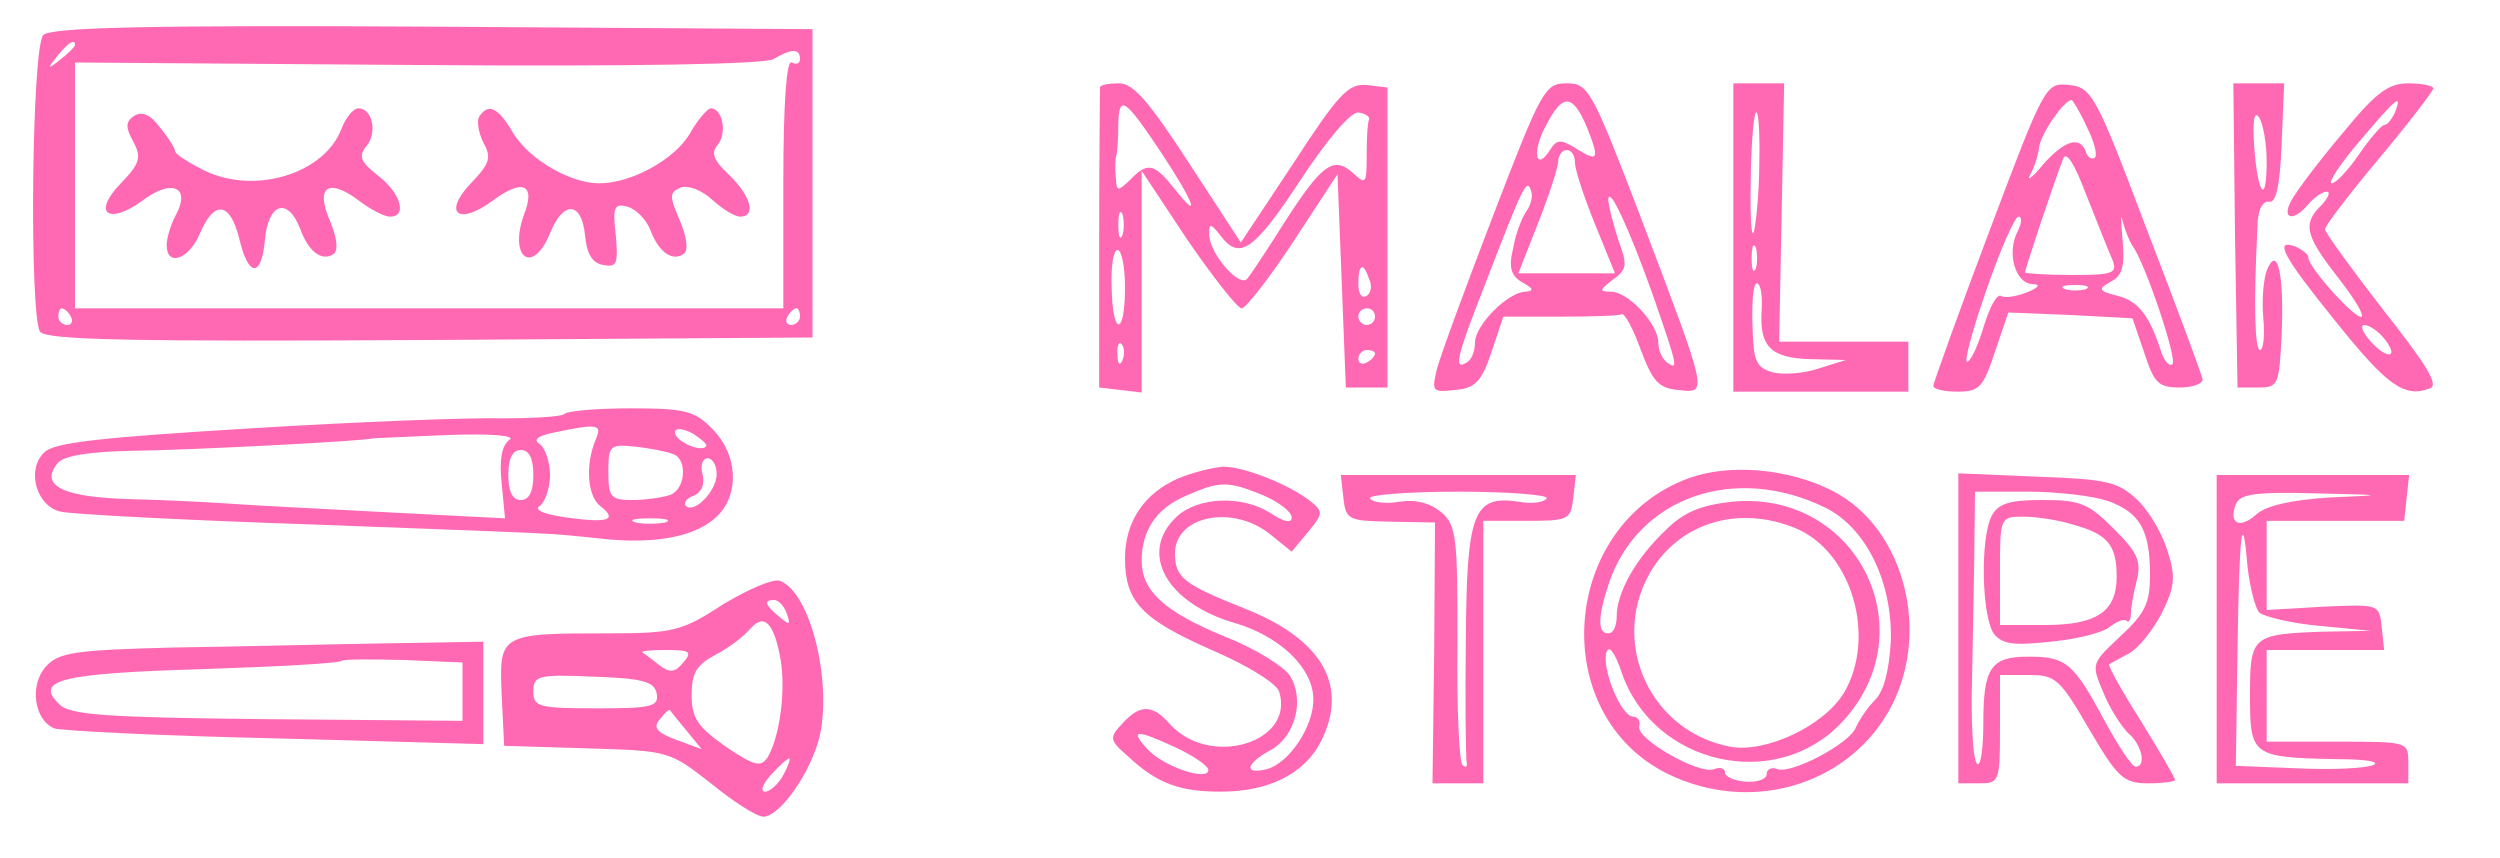 <svg  version="1.0" xmlns="http://www.w3.org/2000/svg"  width="300pt" height="103pt" viewBox="0 0 300 103"  preserveAspectRatio="xMidYMid meet">  <g transform="translate(0,103) scale(0.1,-0.1)" fill="#ff69b4" stroke="none"> <path d="M52 988 c-14 -14 -17 -334 -4 -356 7 -10 107 -12 468 -10 l459 3 0 185 0 185 -455 3 c-346 2 -459 -1 -468 -10z m38 -12 c0 -2 -8 -10 -17 -17 -16 -13 -17 -12 -4 4 13 16 21 21 21 13z m870 -17 c0 -5 -4 -7 -10 -4 -6 4 -10 -47 -10 -144 l0 -151 -425 0 -425 0 0 148 0 147 410 -3 c261 -2 417 1 428 7 22 13 32 13 32 0z m-875 -309 c3 -5 1 -10 -4 -10 -6 0 -11 5 -11 10 0 6 2 10 4 10 3 0 8 -4 11 -10z m875 0 c0 -5 -5 -10 -11 -10 -5 0 -7 5 -4 10 3 6 8 10 11 10 2 0 4 -4 4 -10z"/> <path d="M161 891 c-10 -7 -11 -13 -1 -31 10 -19 8 -26 -15 -50 -35 -36 -15 -51 27 -20 35 26 57 15 39 -18 -6 -11 -11 -28 -11 -36 0 -27 27 -17 40 14 17 40 36 38 47 -6 11 -47 27 -48 31 -1 4 43 27 51 42 13 10 -28 26 -40 40 -31 6 4 5 18 -4 40 -18 41 -2 52 35 24 13 -10 30 -19 37 -19 21 0 13 28 -14 49 -22 17 -24 24 -14 36 13 16 7 45 -10 45 -6 0 -15 -11 -20 -24 -20 -54 -103 -80 -164 -51 -20 10 -36 20 -36 24 0 3 -8 16 -18 28 -11 15 -21 20 -31 14z"/> <path d="M575 890 c-3 -5 -1 -19 5 -31 10 -18 8 -25 -15 -49 -34 -36 -15 -51 26 -21 36 27 52 20 38 -16 -19 -52 10 -74 31 -23 16 40 38 38 42 -2 2 -23 9 -34 22 -36 16 -3 18 1 15 35 -4 35 -2 39 14 35 10 -3 22 -15 27 -27 10 -27 26 -39 40 -30 6 4 5 18 -4 40 -13 30 -13 34 1 40 9 3 25 -3 38 -15 12 -11 27 -20 33 -20 20 0 13 25 -13 50 -19 18 -22 26 -14 36 12 14 6 44 -8 44 -4 0 -16 -14 -25 -30 -18 -31 -70 -60 -109 -60 -35 0 -84 29 -103 60 -18 31 -30 37 -41 20z"/> <path d="M1320 925 c0 -3 -1 -85 -1 -182 l0 -178 25 -3 26 -3 0 133 0 133 55 -83 c31 -45 60 -82 65 -82 5 0 33 36 62 80 l53 81 5 -128 5 -128 25 0 25 0 0 180 0 180 -25 3 c-22 2 -34 -11 -88 -94 l-63 -95 -62 95 c-48 74 -67 96 -84 96 -13 0 -23 -2 -23 -5z m74 -79 c39 -59 48 -84 15 -42 -24 30 -32 32 -53 10 -15 -14 -16 -14 -17 3 -1 10 -1 22 1 28 1 5 2 22 2 37 1 35 8 30 52 -36z m249 41 c-2 -4 -3 -23 -3 -44 0 -34 -1 -35 -17 -20 -23 20 -37 10 -83 -62 -19 -30 -38 -59 -43 -65 -9 -13 -47 31 -46 54 0 12 2 12 13 -2 23 -31 40 -20 96 65 32 49 61 83 70 82 8 -1 14 -5 13 -8z m-296 -139 c-3 -7 -5 -2 -5 12 0 14 2 19 5 13 2 -7 2 -19 0 -25z m3 -63 c0 -59 -15 -59 -16 0 -1 25 2 45 7 45 5 0 9 -20 9 -45z m293 10 c4 -8 2 -17 -3 -20 -6 -4 -10 3 -10 14 0 25 6 27 13 6z m7 -45 c0 -5 -4 -10 -10 -10 -5 0 -10 5 -10 10 0 6 5 10 10 10 6 0 10 -4 10 -10z m-303 -52 c-3 -8 -6 -5 -6 6 -1 11 2 17 5 13 3 -3 4 -12 1 -19z m303 8 c0 -3 -4 -8 -10 -11 -5 -3 -10 -1 -10 4 0 6 5 11 10 11 6 0 10 -2 10 -4z"/> <path d="M1792 772 c-33 -86 -64 -170 -68 -186 -6 -26 -5 -27 22 -24 24 2 32 10 44 46 l14 42 68 0 c37 0 71 1 74 3 4 1 14 -18 23 -43 14 -37 21 -46 45 -48 36 -4 36 -7 -45 207 -59 154 -63 161 -89 161 -26 0 -30 -7 -88 -158z m112 106 c16 -40 14 -43 -13 -26 -18 11 -23 11 -31 -2 -17 -27 -22 -2 -5 29 20 39 32 39 49 -1z m-14 -43 c0 -9 11 -42 24 -74 l24 -59 -58 0 -58 0 24 61 c13 33 24 67 24 74 0 7 5 13 10 13 6 0 10 -7 10 -15z m-58 -58 c-5 -7 -13 -26 -16 -44 -6 -24 -3 -34 11 -42 13 -7 14 -10 4 -11 -21 0 -61 -40 -61 -61 0 -10 -4 -21 -10 -24 -16 -10 -12 7 21 91 47 122 51 130 56 116 3 -7 0 -18 -5 -25z m150 -97 c31 -89 32 -94 20 -86 -7 4 -12 15 -12 25 0 22 -36 61 -57 61 -14 0 -14 2 2 14 18 13 18 18 7 48 -6 19 -12 41 -12 49 1 16 24 -33 52 -111z"/> <path d="M2080 745 l0 -185 105 0 105 0 0 30 0 30 -77 0 -78 0 3 155 3 155 -31 0 -30 0 0 -185z m31 78 c-1 -38 -5 -70 -7 -73 -3 -2 -4 30 -3 73 1 43 4 75 7 72 3 -3 4 -35 3 -72z m-4 -115 c-3 -7 -5 -2 -5 12 0 14 2 19 5 13 2 -7 2 -19 0 -25z m7 -50 c-3 -44 11 -58 60 -59 l41 -1 -32 -10 c-17 -6 -42 -8 -55 -5 -21 6 -24 13 -25 57 -1 27 1 50 5 50 5 0 7 -15 6 -32z"/> <path d="M2387 752 c-37 -98 -67 -182 -67 -185 0 -4 13 -7 29 -7 26 0 31 5 45 48 l16 47 74 -3 75 -4 14 -41 c12 -37 17 -42 43 -42 16 0 28 5 27 10 -1 6 -31 87 -67 180 -61 162 -66 170 -93 173 -28 3 -29 2 -96 -176z m117 126 c9 -17 13 -34 10 -37 -4 -3 -9 0 -11 7 -7 19 -25 14 -51 -15 -13 -16 -20 -21 -16 -13 5 8 10 24 11 34 3 17 30 56 39 56 1 0 10 -14 18 -32z m31 -160 c6 -16 1 -18 -49 -18 -31 0 -56 2 -56 3 0 4 36 112 46 137 4 9 14 -8 28 -45 13 -33 27 -68 31 -77z m24 17 c15 -20 54 -136 48 -142 -4 -3 -9 3 -13 13 -14 45 -28 63 -53 69 -23 6 -24 8 -8 17 14 7 17 19 14 51 -2 23 -2 33 0 22 3 -11 8 -24 12 -30z m-138 17 c-13 -25 -3 -62 18 -63 10 0 8 -4 -7 -10 -13 -5 -27 -7 -31 -4 -5 2 -13 -13 -20 -35 -6 -21 -15 -42 -20 -44 -5 -3 5 35 22 84 17 50 35 90 39 90 5 0 4 -8 -1 -18z m82 -69 c-7 -2 -19 -2 -25 0 -7 3 -2 5 12 5 14 0 19 -2 13 -5z"/> <path d="M2682 748 l3 -183 25 0 c24 0 25 3 28 64 3 72 -5 109 -18 76 -4 -11 -6 -37 -4 -57 2 -21 0 -38 -4 -38 -6 0 -8 52 -3 148 0 20 6 31 14 30 8 -2 13 18 15 70 l3 72 -31 0 -30 0 2 -182z m38 88 c0 -54 -11 -39 -15 19 -2 30 0 43 6 34 5 -8 9 -32 9 -53z"/> <path d="M2811 870 c-28 -33 -55 -69 -61 -80 -13 -23 2 -27 20 -5 7 8 17 15 22 15 5 0 2 -7 -6 -16 -23 -22 -20 -36 18 -85 19 -24 33 -46 30 -49 -6 -5 -64 59 -64 71 0 4 -7 9 -15 13 -27 10 -16 -11 48 -90 61 -76 82 -92 113 -80 11 4 -4 28 -56 94 -38 49 -70 93 -70 97 0 4 29 42 65 85 36 43 65 81 65 84 0 3 -13 6 -30 6 -24 0 -39 -11 -79 -60z m63 25 c-4 -8 -9 -15 -13 -15 -3 0 -17 -16 -30 -35 -13 -19 -28 -35 -33 -35 -5 0 10 23 33 50 45 53 52 59 43 35z m-14 -270 c20 -24 6 -28 -15 -5 -10 11 -13 20 -8 20 6 0 16 -7 23 -15z"/> <path d="M677 533 c-4 -3 -37 -5 -74 -5 -38 1 -173 -4 -302 -12 -181 -11 -237 -17 -248 -29 -22 -21 -9 -65 20 -71 12 -3 144 -10 292 -15 314 -12 285 -10 353 -17 68 -8 118 2 143 27 27 27 24 74 -6 104 -21 22 -33 25 -98 25 -40 0 -77 -3 -80 -7z m38 -30 c-13 -31 -10 -68 5 -80 22 -17 10 -21 -40 -14 -28 4 -40 9 -32 14 6 5 12 21 12 37 0 16 -6 32 -12 37 -9 5 -3 10 17 14 52 11 58 10 50 -8z m132 -9 c-7 -7 -37 7 -37 17 0 6 9 5 21 -1 11 -7 19 -14 16 -16z m-236 8 c-9 -7 -12 -24 -9 -52 l4 -42 -136 7 c-74 4 -157 8 -185 10 -27 2 -85 5 -127 6 -82 2 -111 16 -89 43 7 9 37 14 89 15 74 1 285 12 289 15 1 0 41 2 90 4 55 2 83 -1 74 -6z m197 -17 c17 -6 15 -42 -4 -49 -9 -3 -29 -6 -45 -6 -26 0 -29 3 -29 34 0 32 2 33 33 30 17 -2 38 -6 45 -9z m-168 -25 c0 -20 -5 -30 -15 -30 -10 0 -15 10 -15 30 0 20 5 30 15 30 10 0 15 -10 15 -30z m220 1 c0 -20 -27 -48 -37 -38 -3 4 1 9 9 12 10 4 14 14 11 26 -3 10 0 19 6 19 6 0 11 -8 11 -19z m-62 -58 c-10 -2 -26 -2 -35 0 -10 3 -2 5 17 5 19 0 27 -2 18 -5z"/> <path d="M1414 456 c-41 -18 -64 -52 -64 -96 0 -52 20 -73 104 -110 42 -18 78 -40 81 -50 19 -61 -83 -92 -131 -39 -21 24 -36 24 -57 1 -16 -17 -16 -20 6 -39 35 -33 62 -43 112 -43 57 0 100 21 120 60 34 67 2 123 -92 160 -73 29 -83 37 -83 66 0 45 69 59 114 23 l26 -21 20 24 c18 22 18 24 2 37 -26 20 -79 41 -104 41 -13 -1 -37 -7 -54 -14z m101 -20 c19 -8 35 -20 35 -27 0 -7 -8 -6 -25 5 -34 22 -87 20 -113 -4 -46 -43 -13 -104 71 -128 53 -16 92 -53 93 -90 1 -33 -29 -78 -56 -85 -28 -7 -25 7 5 23 29 16 41 60 23 89 -7 11 -42 33 -78 47 -73 30 -100 55 -100 91 0 37 18 63 53 78 41 18 50 18 92 1z m-104 -303 c21 -10 39 -22 39 -27 0 -14 -54 4 -73 25 -22 24 -14 24 34 2z"/> <path d="M2026 456 c-154 -57 -170 -284 -24 -355 97 -47 211 -15 263 73 54 92 22 222 -66 267 -53 27 -124 33 -173 15z m164 -35 c49 -24 81 -89 79 -160 -2 -35 -8 -60 -19 -71 -9 -9 -19 -24 -23 -33 -7 -19 -77 -56 -94 -50 -7 3 -13 0 -13 -6 0 -6 -11 -10 -25 -9 -14 1 -25 6 -25 11 0 5 -6 7 -13 4 -18 -7 -93 36 -90 51 2 7 -2 12 -7 12 -15 0 -39 60 -32 78 3 8 10 -1 18 -25 38 -111 185 -144 264 -60 103 109 19 279 -131 265 -37 -4 -58 -12 -80 -34 -36 -34 -59 -75 -59 -104 0 -11 -4 -20 -10 -20 -13 0 -13 19 1 61 35 102 150 143 259 90z m-35 -25 c67 -28 97 -130 58 -197 -24 -40 -94 -73 -137 -65 -94 18 -143 121 -98 205 34 63 107 86 177 57z"/> <path d="M1612 433 c3 -27 6 -28 56 -29 l54 -1 -1 -156 -2 -157 31 0 30 0 0 158 0 157 52 0 c50 0 53 1 56 28 l3 27 -141 0 -141 0 3 -27z m244 -1 c-3 -5 -18 -7 -34 -4 -54 8 -62 -13 -63 -166 -1 -75 0 -141 1 -147 1 -5 -1 -7 -5 -3 -4 4 -7 69 -6 146 0 126 -1 141 -19 157 -13 11 -30 16 -50 13 -17 -3 -33 -1 -36 4 -3 4 45 8 106 8 61 0 109 -4 106 -8z"/> <path d="M2350 276 l0 -186 25 0 c24 0 25 2 25 65 l0 65 35 0 c32 0 37 -5 72 -65 34 -58 41 -65 71 -65 17 0 32 2 32 4 0 3 -19 35 -41 71 -23 36 -40 67 -38 68 2 1 13 7 24 13 11 6 28 27 39 48 16 32 17 44 7 75 -6 20 -22 48 -37 62 -23 21 -36 24 -120 27 l-94 4 0 -186z m179 153 c39 -14 51 -35 51 -89 0 -34 -6 -46 -35 -73 -35 -33 -36 -33 -21 -68 8 -20 22 -41 30 -49 16 -13 22 -40 9 -40 -5 0 -21 25 -38 56 -37 69 -46 76 -91 76 -45 0 -54 -13 -54 -80 0 -29 -3 -51 -7 -49 -5 3 -7 38 -7 79 1 40 2 112 3 161 l1 87 64 0 c34 0 77 -5 95 -11z"/> <path d="M2390 411 c-14 -27 -12 -122 3 -142 10 -12 23 -14 68 -9 32 3 63 11 71 18 8 6 17 10 20 7 2 -3 5 1 5 8 0 7 3 25 7 40 6 24 1 34 -28 63 -30 30 -40 34 -85 34 -39 0 -53 -4 -61 -19z m99 -11 c40 -11 51 -24 51 -62 0 -42 -24 -58 -86 -58 l-54 0 0 65 c0 64 0 65 28 65 15 0 43 -4 61 -10z"/> <path d="M2660 275 l0 -185 115 0 115 0 0 25 c0 25 -1 25 -85 25 l-85 0 0 55 0 55 71 0 70 0 -3 28 c-3 27 -3 27 -70 24 l-68 -4 0 54 0 53 82 0 83 0 3 28 3 27 -115 0 -116 0 0 -185z m135 158 c-46 -3 -76 -10 -87 -20 -20 -18 -34 -12 -25 12 5 12 23 15 94 13 87 -2 87 -2 18 -5z m-84 -138 c6 -5 38 -13 72 -16 l62 -6 -57 -1 c-86 -3 -88 -5 -88 -77 0 -72 2 -74 105 -76 33 0 52 -3 43 -7 -9 -4 -50 -6 -91 -4 l-74 3 2 137 c2 145 6 175 12 102 3 -25 9 -49 14 -55z"/> <path d="M868 305 c-49 -32 -59 -35 -138 -35 -131 0 -131 -1 -128 -74 l3 -61 99 -3 c99 -3 99 -3 149 -42 27 -22 55 -40 63 -40 18 0 51 44 65 87 20 63 -6 181 -45 196 -8 3 -38 -10 -68 -28z m76 -11 c5 -14 4 -15 -9 -4 -17 14 -19 20 -6 20 5 0 12 -7 15 -16z m-7 -57 c6 -39 -2 -93 -16 -116 -8 -12 -16 -10 -50 13 -34 24 -41 34 -41 62 0 27 6 36 28 48 16 8 34 22 42 31 17 20 29 8 37 -38z m-117 -2 c-10 -12 -16 -13 -29 -3 -9 7 -18 14 -20 15 -2 2 10 3 29 3 28 0 31 -2 20 -15z m-32 -37 c3 -16 -6 -18 -72 -18 -70 0 -76 2 -76 20 0 19 5 21 72 18 60 -2 73 -6 76 -20z m36 -45 l18 -22 -30 11 c-24 9 -29 15 -20 25 6 8 11 12 12 11 1 -2 10 -13 20 -25z m116 -53 c-6 -11 -16 -20 -22 -20 -6 0 -3 9 7 20 10 11 20 20 22 20 2 0 -1 -9 -7 -20z"/> <path d="M209 253 c-120 -3 -139 -6 -154 -23 -20 -22 -14 -64 10 -74 9 -3 128 -9 265 -12 l250 -7 0 61 0 62 -117 -2 c-65 -1 -179 -4 -254 -5z m346 -53 l0 -35 -234 2 c-194 2 -238 5 -250 18 -30 29 2 37 171 42 90 3 165 7 168 10 2 2 36 2 75 1 l70 -3 0 -35z"/> </g> </svg> 